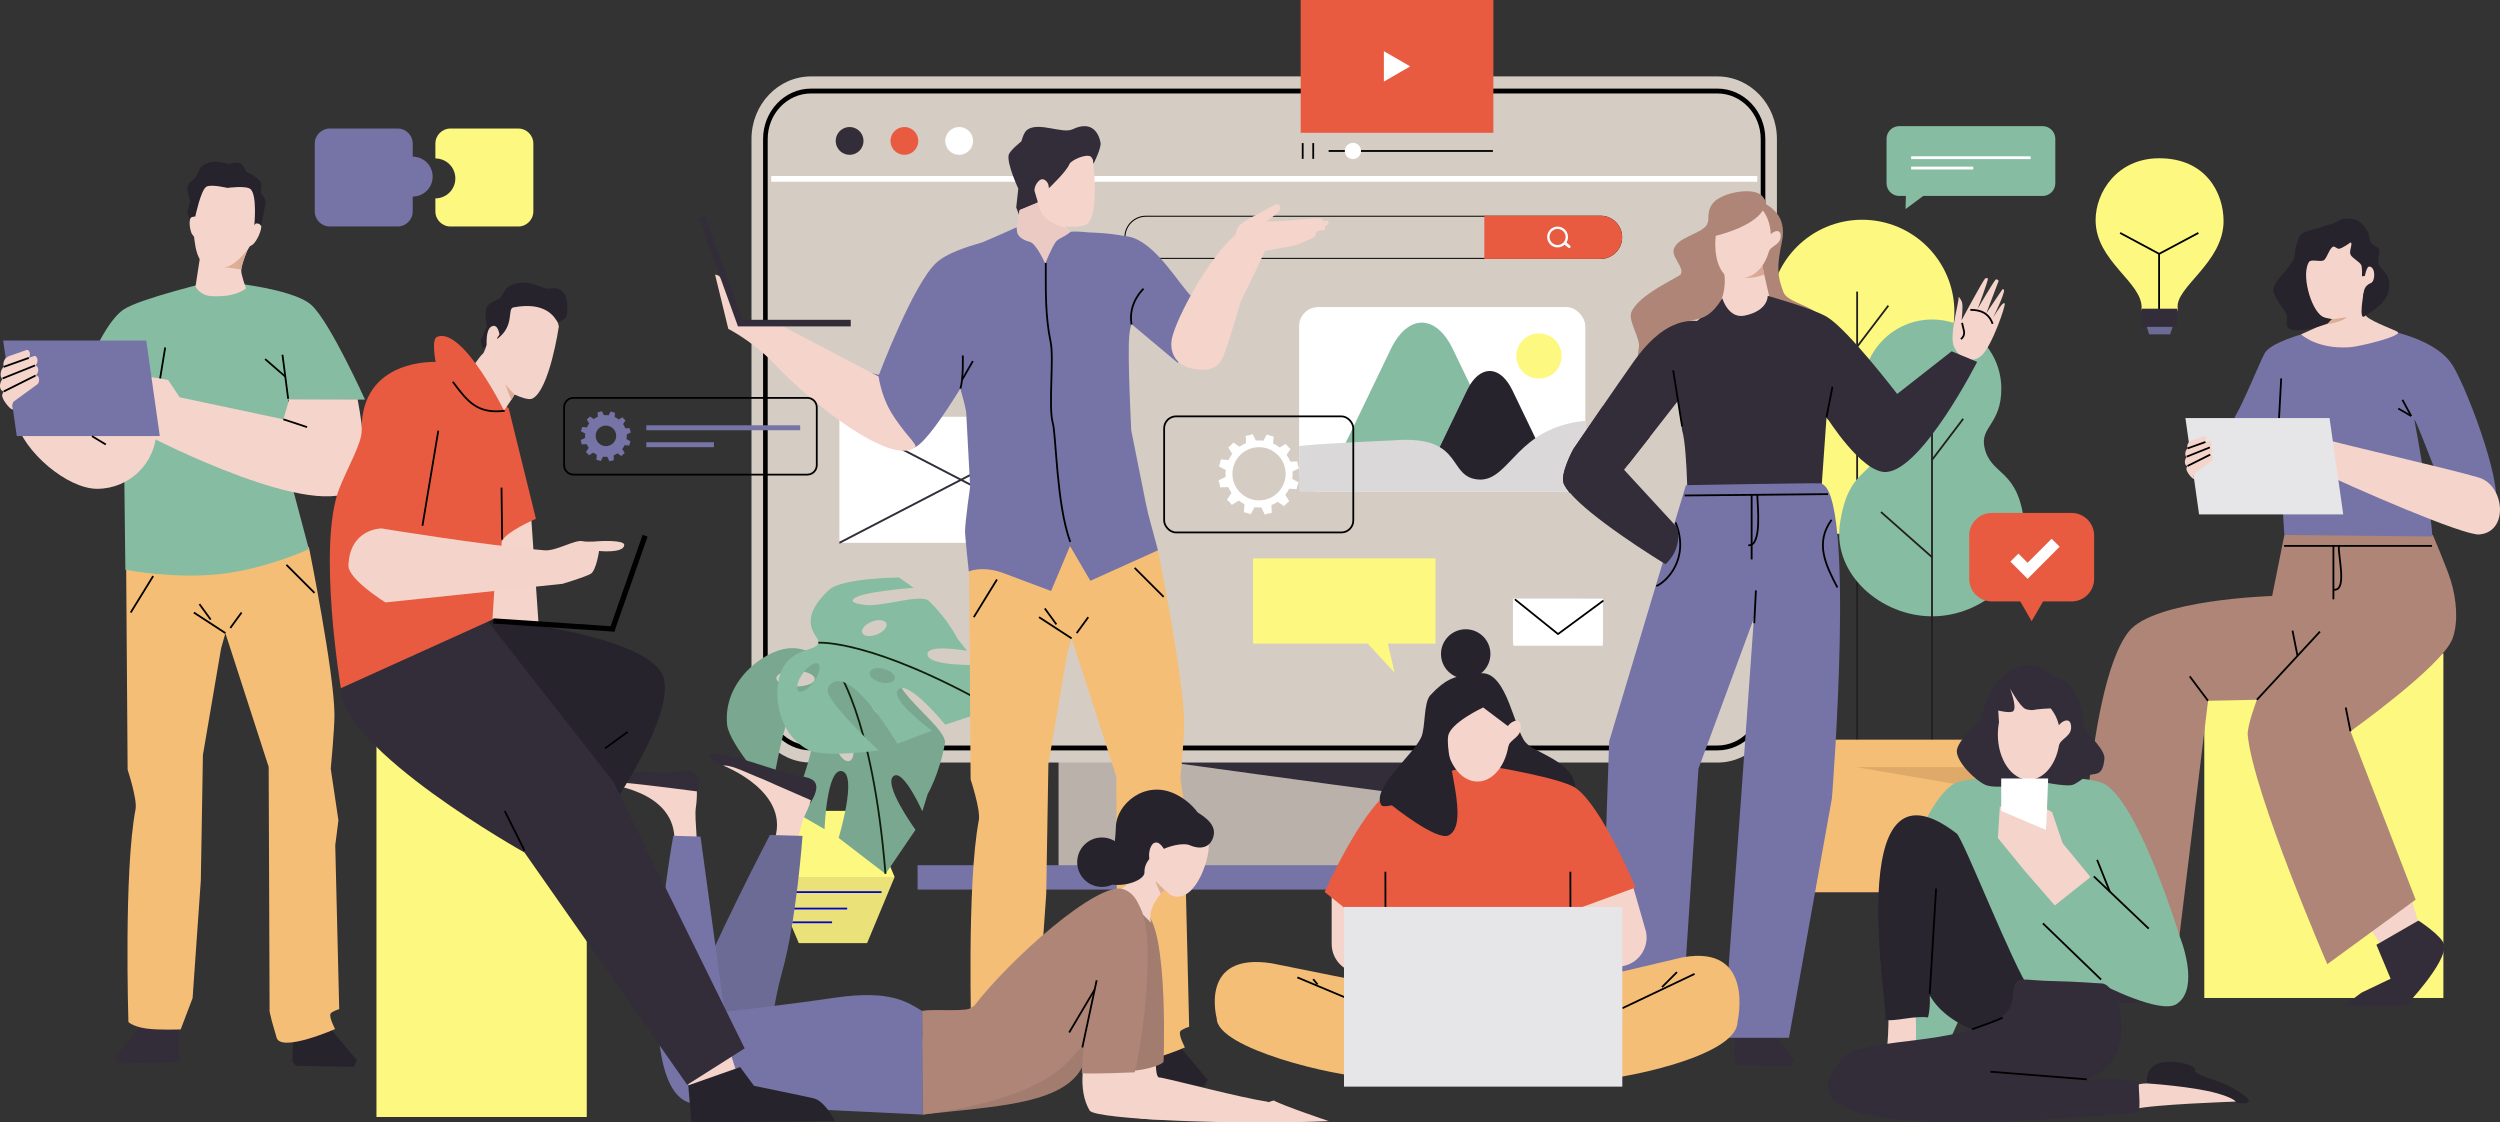 <?xml version="1.0" encoding="UTF-8"?>
<svg id="_レイヤー_2" data-name="レイヤー 2" xmlns="http://www.w3.org/2000/svg" xmlns:xlink="http://www.w3.org/1999/xlink" viewBox="0 0 1551.38 696.55">
  <rect x="0" y="0" width="1551.38" height="696.55" fill="#333333" stroke="none"/>
  <defs>
    <style>
      .cls-1, .cls-2, .cls-3, .cls-4, .cls-5, .cls-6, .cls-7 {
        fill: none;
      }

      .cls-8 {
        fill: #d75543;
      }

      .cls-9 {
        fill: #b9b1aa;
      }

      .cls-2 {
        stroke: #0104ca;
      }

      .cls-2, .cls-3, .cls-4, .cls-6, .cls-7 {
        stroke-width: 1.12px;
      }

      .cls-2, .cls-3, .cls-5, .cls-6, .cls-7 {
        stroke-miterlimit: 10;
      }

      .cls-3 {
        stroke: #0e1e09;
      }

      .cls-10 {
        fill: #dfa96a;
      }

      .cls-11 {
        fill: url(#linear-gradient-5);
      }

      .cls-12 {
        fill: url(#linear-gradient-4);
      }

      .cls-13 {
        fill: url(#linear-gradient-3);
      }

      .cls-14 {
        fill: url(#linear-gradient-2);
      }

      .cls-15 {
        fill: #e6e5e7;
      }

      .cls-16, .cls-17 {
        fill: #27232c;
      }

      .cls-18 {
        fill: #79a790;
      }

      .cls-19 {
        fill: #a27c6f;
      }

      .cls-20 {
        fill: url(#linear-gradient);
      }

      .cls-21, .cls-22 {
        fill: #332d3a;
      }

      .cls-21, .cls-17 {
        fill-rule: evenodd;
      }

      .cls-23 {
        fill: #f5d4cb;
      }

      .cls-24 {
        fill: #d5cdc3;
      }

      .cls-25 {
        fill: #fff;
      }

      .cls-26 {
        fill: #e85b41;
      }

      .cls-27 {
        fill: #6c6b96;
      }

      .cls-28 {
        fill: #ae8576;
      }

      .cls-4 {
        stroke-linecap: round;
        stroke-linejoin: round;
      }

      .cls-4, .cls-5, .cls-6 {
        stroke: #000;
      }

      .cls-5 {
        stroke-width: .56px;
      }

      .cls-29 {
        fill: #f4be77;
      }

      .cls-30 {
        fill: #29252f;
      }

      .cls-31 {
        fill: #f4d4ca;
      }

      .cls-7 {
        stroke: #221f20;
      }

      .cls-32 {
        fill: #eae279;
      }

      .cls-33 {
        fill: #dad8d8;
      }

      .cls-34 {
        fill: #fdf880;
      }

      .cls-35 {
        fill: #7673a6;
      }

      .cls-36 {
        fill: #eacac2;
      }

      .cls-37 {
        fill: #86bca2;
      }

      .cls-38 {
        fill: #ae8577;
      }
    </style>
    <linearGradient id="linear-gradient" x1="1442.08" y1="198.93" x2="1456.61" y2="198.93" gradientUnits="userSpaceOnUse">
      <stop offset=".42" stop-color="#ddb095"/>
      <stop offset="1" stop-color="#dba594"/>
    </linearGradient>
    <linearGradient id="linear-gradient-2" x1="135.19" y1="158.4" x2="155.98" y2="158.4" xlink:href="#linear-gradient"/>
    <linearGradient id="linear-gradient-3" x1="1065.96" y1="165.76" x2="1094.82" y2="165.76" xlink:href="#linear-gradient"/>
    <linearGradient id="linear-gradient-4" x1="717.03" y1="550.65" x2="722.72" y2="550.65" xlink:href="#linear-gradient"/>
    <linearGradient id="linear-gradient-5" x1="313.73" y1="243.31" x2="319.26" y2="243.31" xlink:href="#linear-gradient"/>
  </defs>
  <g id="_レイヤー_1-2" data-name="レイヤー 1">
    <g>
      <g>
        <g>
          <g>
            <path class="cls-34" d="M1212.8,193.61c0-31.61-25.63-57.24-57.24-57.24s-57.24,25.63-57.24,57.24c0,3.41.31,6.74.88,9.98-.3,0-.59-.02-.88-.02-31.61,0-57.24,25.63-57.24,57.24s25.63,57.24,57.24,57.24c3.89,0,7.68-.39,11.35-1.13,10.16,9.21,23.64,14.82,38.43,14.82,31.61,0,57.24-25.63,57.24-57.24,0-13.98-5.02-26.79-13.35-36.73,12.71-10.5,20.81-26.38,20.81-44.16Z"/>
            <g>
              <line class="cls-7" x1="1152.45" y1="180.93" x2="1152.45" y2="460.09"/>
              <line class="cls-7" x1="1120.8" y1="247.5" x2="1152.45" y2="275.5"/>
              <line class="cls-7" x1="1152.45" y1="215.15" x2="1171.82" y2="189.64"/>
            </g>
          </g>
          <g>
            <path class="cls-37" d="M1231.58,278.16c-3.28-13.43,10.34-14.55,10.34-36.95,0-23.71-19.22-42.93-42.93-42.93s-42.93,19.22-42.93,42.93,13.62,23.52,10.34,36.95c-4.3,17.61-19.68,12.21-24.65,47.05-4.47,31.3,25.63,57.24,57.24,57.24s60.61-25.81,57.24-57.24c-3.73-34.84-20.35-29.44-24.65-47.05Z"/>
            <line class="cls-7" x1="1198.91" y1="251.17" x2="1198.91" y2="460.09"/>
            <line class="cls-7" x1="1167.26" y1="317.74" x2="1198.91" y2="345.74"/>
            <line class="cls-7" x1="1198.91" y1="285.39" x2="1218.28" y2="259.88"/>
          </g>
        </g>
        <g>
          <rect class="cls-29" x="1099.5" y="459" width="145.8" height="17.43"/>
          <g>
            <polygon class="cls-29" points="1115.35 466.54 1229.45 466.54 1221.53 553.7 1120.1 553.7 1115.35 466.54"/>
            <polygon class="cls-10" points="1151.86 476.05 1151.8 476.05 1177.62 480.45 1227.42 488.93 1228.6 475.98 1151.86 476.05"/>
          </g>
        </g>
      </g>
      <g>
        <g>
          <g>
            <rect class="cls-9" x="656.88" y="444.92" width="255.25" height="93.25"/>
            <path class="cls-22" d="M910.94,497.59c.4,0,.8.02,1.2.05v-52.72l-252.86,18.9s242.93,33.77,251.66,33.77Z"/>
          </g>
          <path class="cls-24" d="M1102.68,434.37c0,21.45-16.54,38.84-36.94,38.84H503.28c-20.4,0-36.94-17.39-36.94-38.84V86.26c0-21.45,16.54-38.84,36.94-38.84h562.45c20.4,0,36.94,17.39,36.94,38.84v348.11Z"/>
          <path d="M1065.73,58c14.82,0,26.88,12.68,26.88,28.26v348.11c0,15.58-12.06,28.26-26.88,28.26H503.28c-14.82,0-26.88-12.68-26.88-28.26V86.26c0-15.58,12.06-28.26,26.88-28.26h562.45M1065.73,54.98H503.28c-16.41,0-29.75,14.03-29.75,31.28v348.11c0,17.25,13.35,31.28,29.75,31.28h562.45c16.41,0,29.75-14.03,29.75-31.28V86.26c0-17.25-13.35-31.28-29.75-31.28h0Z"/>
          <rect class="cls-35" x="569.4" y="536.91" width="430.22" height="15.12"/>
          <rect class="cls-25" x="478.57" y="109.23" width="611.89" height="3.53"/>
        </g>
        <g>
          <path class="cls-22" d="M519.42,91.13c2.03,4.31,7.18,6.16,11.49,4.13,4.31-2.03,6.16-7.18,4.13-11.49-2.03-4.31-7.18-6.16-11.49-4.13-4.31,2.03-6.16,7.18-4.13,11.49Z"/>
          <path class="cls-26" d="M553.41,91.13c2.03,4.31,7.18,6.16,11.49,4.13,4.31-2.03,6.16-7.18,4.13-11.49-2.03-4.31-7.18-6.16-11.49-4.13-4.31,2.03-6.16,7.18-4.13,11.49Z"/>
          <path class="cls-25" d="M587.4,91.13c2.03,4.31,7.18,6.16,11.49,4.13,4.31-2.03,6.16-7.18,4.13-11.49-2.03-4.31-7.18-6.16-11.49-4.13-4.31,2.03-6.16,7.18-4.13,11.49Z"/>
        </g>
      </g>
      <g>
        <rect class="cls-25" x="806.18" y="190.56" width="177.59" height="114.64" rx="11.85" ry="11.85"/>
        <g>
          <g>
            <g>
              <path class="cls-37" d="M883.18,298.58c7.84-16.28,19.7-40.91,27.09-56.28.62-1.29,1.29-2.44,1.96-3.52-3.88-8.06-7.54-15.66-10.61-22.05-10.61-22.04-27.98-22.04-38.6,0-10.61,22.05-27.98,58.12-38.59,80.17-.27.56-.52,1.12-.77,1.67h59.52Z"/>
              <path class="cls-16" d="M965.66,298.58c-7.84-16.28-19.7-40.91-27.09-56.28-7.16-14.86-18.5-16.01-26.33-3.52-.67,1.08-1.34,2.23-1.96,3.52-7.39,15.36-19.25,39.99-27.09,56.28h82.48Z"/>
            </g>
            <path class="cls-34" d="M969.07,220.92c0,7.76-6.29,14.04-14.04,14.04s-14.05-6.28-14.05-14.04,6.29-14.05,14.05-14.05,14.04,6.29,14.04,14.05Z"/>
          </g>
          <path class="cls-33" d="M918.75,297.62c-21.67-.4-8.6-27.85-53.69-24.39-5.54.37-42.33,1.66-58.89,3.58v28.38h177.59v-44.03c-42.28,3.97-46.43,36.17-65.01,36.46Z"/>
        </g>
      </g>
      <g>
        <rect class="cls-25" x="520.88" y="258.62" width="150.94" height="78.22"/>
        <g>
          <polygon class="cls-22" points="671.67 337.45 520.73 259.23 521.03 258.02 671.97 336.24 671.67 337.45"/>
          <polygon class="cls-22" points="521.03 337.45 520.73 336.24 671.67 258.02 671.97 259.23 521.03 337.45"/>
        </g>
      </g>
      <g>
        <rect class="cls-34" x="1367.88" y="405.51" width="148.37" height="213.79"/>
        <path class="cls-23" d="M1312.78,599.92l31.67,4.41c-.76-10.19,6.49-48.52,1.84-38.25l-29.25,1c.77,11.31.76,26.05-4.27,32.83Z"/>
        <polygon class="cls-23" points="1470.83 576.53 1496.96 559.71 1501.38 574.55 1478.91 588.18 1470.83 576.53"/>
        <path class="cls-22" d="M1474.68,586.29l26.07-15.03s15.38,9.88,16.04,15.41c1.32,11.05-23.94,37.52-23.94,37.52h-38.5l11.11-8.21,18.05-8.64-8.82-21.04Z"/>
        <g>
          <path class="cls-38" d="M1520.86,360.36c3.57,11.49,4.8,25.95,1.02,36.03-6.31,16.82-63.28,57.43-63.28,57.43l40.42,104.46-54.82,40.04s-45.73-105.52-49.36-141.98c-.57-5.68,5.68-22.1,5.68-22.1l-30.3.63-18.31,150.25-61.7-3.44s2.24-153.49,30.77-189.74c15.68-19.92,89.01-22.1,89.01-22.1l7.58-37.88h92.12s8.64,20.22,11.17,28.38Z"/>
          <line class="cls-6" x1="1358.85" y1="419.73" x2="1370.17" y2="434.84"/>
          <line class="cls-6" x1="1400.51" y1="434.25" x2="1439.65" y2="391.95"/>
          <line class="cls-6" x1="1422.61" y1="391.32" x2="1425.71" y2="406.94"/>
        </g>
        <path class="cls-22" d="M1315.6,591.55c-.1.02-17.81,18.41-17.81,18.41,0,0-8.18-.69-10.66,0-6.1,1.69-19.18,12.62-19.18,12.62l76.3-.3,1.71-20.13-30.36-10.6Z"/>
        <line class="cls-6" x1="1448.01" y1="338.76" x2="1448.01" y2="371.91"/>
        <path class="cls-6" d="M1451.41,338.75c-.74,5.6,5.55,28.64-3.44,27.14"/>
        <line class="cls-6" x1="1417.4" y1="338.75" x2="1509.21" y2="338.75"/>
        <line class="cls-6" x1="1455.66" y1="439.06" x2="1458.59" y2="453.82"/>
        <path class="cls-35" d="M1414.9,289.95l2.66,42.03,91.84.93c-.55-14.66-9.6-63.99-11.06-71.83-1.46-7.84,24.61,62.08,24.61,62.08,0,0,18.04-3.76,23.79-7.53,9.78-6.42-14.96-73-24.68-88.79-14.18-23.04-66.67-26.01-66.67-26.01,0,0-44.28,8.11-50,18.33-2.94,5.25-13.89,32.3-18.65,39.7,2.97,20.53,4.3,28.75,5.5,49.47l22.67-18.38Z"/>
        <path class="cls-23" d="M1538.33,296.39c-17.32-5.23-80.23-19.46-100.16-24.97,2.31,7.97-9.3,9.53-6.71,17.42,30.43,14.71,97.53,43.66,107.1,42.82,18.51-1.63,15.69-30.46-.23-35.27Z"/>
        <line class="cls-6" x1="1496.25" y1="258.15" x2="1488.26" y2="253.51"/>
        <line class="cls-6" x1="1414.22" y1="260.23" x2="1415.6" y2="234.81"/>
        <g>
          <polygon class="cls-15" points="1454.1 319.21 1364.65 319.21 1356.16 259.45 1445.61 259.45 1454.1 319.21"/>
          <path class="cls-23" d="M1361.09,297.09c-1.15-.37-4.83-4.85-4.27-6.6.16-.51.4-.96.68-1.34-.13,0-.26-.02-.39-.06-1.15-.37-1.63-2.08-1.07-3.83.19-.61.49-1.13.84-1.55-.78-.64-1.06-2.08-.59-3.56.25-.79.68-1.44,1.17-1.89-.21-.7-.21-1.59.08-2.5.55-1.71,2.13-2.24,3.02-2.52l6.96-2.44c.74-.26,1.44.43,1.56,1.53.08.74-.13,1.45-.49,1.94l2.29-.8c.74-.26,1.44.46,1.57,1.61.12,1.15-.38,2.29-1.12,2.55l-.17.11h.04c.74-.27,1.44.45,1.57,1.59.12,1.15-.38,2.29-1.12,2.55l-.79.48.73-.25c.74-.26,1.44.46,1.57,1.61.12,1.15-.38,2.29-1.12,2.55l-9.9,7.23c-.7.39-.47.72-.82,1.56-.08,1.07.65,2.53-.22,2.05Z"/>
          <line class="cls-6" x1="1368.59" y1="274.28" x2="1357.46" y2="278.25"/>
          <line class="cls-6" x1="1371.33" y1="277.63" x2="1356.96" y2="283.38"/>
          <line class="cls-6" x1="1371.58" y1="282.1" x2="1357.49" y2="289.15"/>
        </g>
        <line class="cls-6" x1="1490.83" y1="248.1" x2="1496.25" y2="258.15"/>
        <g>
          <path class="cls-23" d="M1488.02,206.1c-.61-.9-15.82-6.22-19.38-9.67-1.86-1.8-2.25-7.88-2.18-14.14,2.27-.95,6.47-.85,8.13-4.48,6.16-13.46-14.29-29.92-15.21-29.68-3.14.82-6.23,1.78-9.31,2.79-5.74,1.88-11.46,3.88-17.37,5.18-.86,4.03-1.68,9.71-1.88,14.39-.75,8.39,2.8,27.71,15.89,27.43,3.21-.07-18.78,9.56-18.78,9.56,0,0,9.77,9.37,30.24,8,5.72-.38,31.76-6.61,29.86-9.4Z"/>
          <path class="cls-20" d="M1442.08,201.05c1.34.36,9.53-.47,14.53-4.32-5.72,1.02-6.71,1.14-9.62,1.3.25.33-1.94,1.56-4.91,3.03Z"/>
          <path class="cls-16" d="M1458.74,150.36s-5.3,3.91-7.4,4.04c-.9.05-2.5-1.6-3.37-1.35-2.51.74-3.8,7.21-6.06,8.53-1.95,1.13-7.67-.94-8.97.9-5.05,7.09.76,29.17,8.08,33.88,1.65,1.06,5.98,1.67,5.98,1.67l-2.56,2.75s-18.59,7.31-24.51,2.76c-1.7-1.31-.3-6.54-1.12-8.53-1.63-3.94-8.25-10.77-8.08-15.03.24-5.88,10.94-14.16,12.79-19.74,1.03-3.13.34-5.69,1.73-8.68,1.15-2.49.65-6.98,7.18-8.3,3.52-.71,11.14-3.6,14.65-4.33,1.92-.4,5.23-2.92,7.18-3.14,10.59-1.2,12.78,4.74,15.26,8.3.92,1.33.71,4.91,1.57,6.28.89,1.42,4.49,2.73,5.16,4.26.81,1.85-.77,6.08-.45,8.08.63,3.93,5.63,6.65,6.49,10.53,2.86,12.88-9.18,19.06-15.08,23.1-3.72,2.54-.35-15.13-.35-15.13,0,0,.15-3.91,4.36-5.56,2.88-1.13,3.08-10.14-1.02-10.24-1.61-.04-2.69,5.83-2.69,5.83l-1.79.22s.27-5.37-.45-6.95c-.98-2.17-5.98-4.47-6.73-6.73-.66-1.98.65-4.5.65-6.59"/>
        </g>
      </g>
      <g>
        <path class="cls-34" d="M1379.83,137.06c0-17.21-10.89-38.85-39.92-38.85-26.13,0-39.48,21.13-39.48,38.34,0,25.81,29.29,38.51,28.55,54.86-.31,6.72,23.46,6.64,22.43,0-2.05-13.13,28.44-28.12,28.44-54.35Z"/>
        <line class="cls-6" x1="1339.88" y1="157.54" x2="1315.63" y2="144.54"/>
        <polyline class="cls-6" points="1364.21 144.54 1339.83 157.54 1339.83 192.88"/>
        <polygon class="cls-27" points="1332.09 202.57 1333.68 207.49 1346.7 207.49 1348.3 202.57 1332.09 202.57"/>
        <rect class="cls-22" x="1329.2" y="191.56" width="21.98" height="11.22"/>
      </g>
      <g>
        <polygon class="cls-16" points="181.92 640.92 181.47 659.07 183.71 661.39 219.56 662.02 221.57 658.01 204.77 637.96 181.92 640.92"/>
        <polygon class="cls-22" points="111.06 638.78 111.5 656.93 109.26 659.25 73.41 659.89 71.4 655.88 88.2 635.83 111.06 638.78"/>
        <path class="cls-29" d="M78.26,344.09l113.42-4.63s15.69,77.64,15.87,103.88c.06,8.93-2.3,33.72-2.3,33.72l4.76,32-1.97,15.43,2.46,101.72s-4.82,1.51-5.41,2.86c-1,2.28,2.84,9.52,2.84,9.52,0,0-33.48,14.7-36.29,5.34-5.3-17.71-4.35-17.41-4.35-17.41l-.56-150.6-26.86-83.04-2.64,9.32-11.31,66.29-1.3,77.93-5.1,72.94-7.38,19.43s-13.36.59-21.43-.55c-8.16-1.15-11.02-4.02-11.02-4.02,0,0-2.95-93.72,4.43-132.01,1.19-6.16-4.92-24.57-4.92-24.57l-.96-133.54Z"/>
        <path class="cls-37" d="M76.9,276.1l.9,77.47s30.24,5.86,59.06,2.63c28.12-3.15,54.82-15.39,54.82-15.39l-18.08-68.1-96.71,3.41Z"/>
        <path class="cls-16" d="M116.4,132.37c-.16-1.93,1.71-7.55,1.71-7.55,0,0-2.69-6.61-1.47-9.98.65-1.79,5.07-4.67,5.07-4.67,0,0,1.95-5.98,3.48-7.03,8.85-6.1,14.31-.23,18.69-1.77,9.05-3.17,9.7,9.22,9.8,11.89.08,2.17-3.71,4.56-3.71,4.56l-32.02,18.29s-1.46-2.73-1.54-3.74Z"/>
        <path class="cls-37" d="M132.7,174.3s-45.79,10.9-55.95,17.75c-14.72,9.92-28.16,50.54-28.16,50.54l31.27,4.31,7.91,51.76,103.15,2.88-12.11-53.4,47.69-.16s-21.51-47.73-33.09-58.55c-12.21-11.41-60.72-15.13-60.72-15.13Z"/>
        <path class="cls-23" d="M179.47,247.82h42.42s9.39,45.39-.77,54.8c-23.89,22.12-126.52-30.91-126.52-30.91l-30.19-26.6,15.46-21.21,13.66,16.89v-6.83l10.78,1.8,7.19,10.78,64.34,13.66,3.64-12.39Z"/>
        <path class="cls-23" d="M9.81,260.92c4.82,19.46,31.99,42.41,50.47,42.41,20.35,0,36.84-16.49,36.84-36.84v-5.57H9.81Z"/>
        <polygon class="cls-35" points="99.17 270.62 10.4 270.62 1.97 211.32 90.75 211.32 99.17 270.62"/>
        <line class="cls-6" x1="178.82" y1="247.49" x2="175.29" y2="220.13"/>
        <line class="cls-6" x1="164.51" y1="222.82" x2="177.11" y2="233.76"/>
        <line class="cls-6" x1="99.37" y1="234.79" x2="102.51" y2="215.63"/>
        <line class="cls-6" x1="175.83" y1="260.2" x2="190.57" y2="265.05"/>
        <line class="cls-6" x1="57.09" y1="270.67" x2="65.67" y2="275.84"/>
        <g>
          <path class="cls-23" d="M125.1,153.26l30.88-3.73s-6.12,13.31-6.3,18.1c-.11,2.91,2.99,11.26,2.99,11.26,0,0-5.91,5.83-21.65,4.87-7.11-.43-9.69-5.98-9.69-5.98l3.77-24.53Z"/>
          <path class="cls-14" d="M155.98,149.52l-19.71,2.38c1.66,4.37,1.29,9.38-1.08,13.46,4.79.57,9.69,1.07,14.51,1.91.43-5.04,6.27-17.76,6.27-17.76Z"/>
          <path class="cls-23" d="M162.03,139.95c-.43-1.74-2.8-1.36-2.8-1.36l-.3-.55,1.07-23.72-35.94-1.07-.84.9-1.96,20.17s-2.42.21-2.85.81c-1.44,2.04-.47,7.72.63,9.95.25.51,1.4,1.81,1.4,1.81,0,0,.95,11.55,4.06,14.44,2.86,2.66,11.4,5.33,15.22,4.52,7.99-1.69,15.38-13.05,15.38-13.05,0,0,1.15-.6,1.63-.94,2.33-1.64,6-9.15,5.31-11.91Z"/>
          <path class="cls-16" d="M157.77,140.17s.23-1.37,1.45-1.58c1.64-.29,2.79,1.55,2.79,1.55l2.78-13.43s.65-3.3-2.35-5.94c-1.4-1.23.35-5.79-.48-7.46-2.08-4.23-11.85-8.34-16.49-9.18-5.49-.99-19.12-.42-22.83,4.02-1.84,2.2-4.47,8.91-4.24,12.1.21,2.91,2.96,13.37,2.96,13.37,0,0,3.28-15.45,6.6-17.69,2.73-1.84,13.15.68,13.15.68,0,0,11.84-1.67,14.45.84,4.12,3.96,2.23,22.73,2.23,22.73Z"/>
        </g>
        <line class="cls-6" x1="177.75" y1="350.51" x2="195.16" y2="367.92"/>
        <line class="cls-6" x1="95.04" y1="357.48" x2="81.11" y2="380.11"/>
        <line class="cls-6" x1="139.89" y1="392.87" x2="120.29" y2="380.11"/>
        <line class="cls-6" x1="130.73" y1="384.47" x2="123.77" y2="374.89"/>
        <line class="cls-6" x1="142.92" y1="389.69" x2="149.89" y2="380.11"/>
        <path class="cls-23" d="M7.39,254.01c-1.61-.51-6.76-6.79-5.98-9.24.23-.71.56-1.34.95-1.88-.18,0-.36-.03-.54-.09-1.61-.51-2.28-2.92-1.5-5.36.27-.85.69-1.58,1.18-2.17-1.1-.9-1.48-2.91-.82-4.98.35-1.1.95-2.01,1.63-2.65-.3-.99-.29-2.23.12-3.49.76-2.39,2.98-3.13,4.22-3.52l9.74-3.41c1.04-.36,2.01.6,2.18,2.15.11,1.03-.19,2.03-.69,2.71l3.2-1.12c1.04-.36,2.02.64,2.19,2.25.17,1.6-.53,3.2-1.56,3.56l-.24.16.05-.02c1.04-.36,2.02.64,2.19,2.25.17,1.6-.53,3.2-1.56,3.56l-1.11.67,1.02-.36c1.04-.36,2.02.64,2.19,2.25.17,1.6-.53,3.2-1.56,3.56l-13.85,10.12c-.99.55-.66,1-1.15,2.18-.11,1.5.9,3.55-.31,2.87Z"/>
        <line class="cls-6" x1="17.89" y1="222.09" x2="2.32" y2="227.65"/>
        <line class="cls-6" x1="21.72" y1="226.78" x2="1.61" y2="234.82"/>
        <line class="cls-6" x1="22.07" y1="233.04" x2="2.36" y2="242.9"/>
      </g>
      <g>
        <polygon class="cls-34" points="495.71 503.19 538.07 503.19 555.15 544.23 478.31 544.23 495.71 503.19"/>
        <polygon class="cls-32" points="495.71 585.27 538.07 585.27 555.15 544.23 478.31 544.23 495.71 585.27"/>
        <g>
          <g>
            <g>
              <path class="cls-1" d="M493.78,416.2c-6.57-.15-11.94,1.91-12.01,4.61-.06,2.7,5.21,5,11.78,5.15,6.57.15,11.94-1.91,12.01-4.61.06-2.7-5.21-5-11.78-5.15Z"/>
              <path class="cls-1" d="M521.04,454.97c-2.54.91-3.21,5.51-1.5,10.26,1.71,4.76,5.15,7.87,7.69,6.96,2.54-.91,3.21-5.51,1.5-10.26s-5.15-7.87-7.69-6.96Z"/>
              <path class="cls-1" d="M551.54,436.02c-4.16-2.87-8.78-3.39-10.31-1.17s.61,6.34,4.77,9.21c4.16,2.87,8.78,3.39,10.31,1.17,1.53-2.22-.61-6.34-4.77-9.21Z"/>
              <path class="cls-18" d="M556.33,416.41c5.25-2.93,31.65,30.63,31.65,30.63l.29-12.5s-22.87-33.42-35.18-36.2c-31.57-7.13-31.09,11.8-34.2,14.17-6.29,4.8-11.77-12-29.98-10.15-15.05,1.53-40.44,20.44-37.7,47.35,1.26,12.42,27.73,41.52,27.73,41.52,0,0,6.61-42.54,13.09-51.88,2.33-3.36,6.1-3.59,9.49-1.31,13.55,9.12-10.63,64.45-10.63,64.45l20.78,12.07s1.32-37.62,10.59-36.07c10.23,1.71-1.86,41.46-1.86,41.46l29.09,22.33,18.63-27.34s-21.08-29.05-13.27-33.57c6.1-3.52,17.5,22.07,17.5,22.07l3.29-10.61s7.39-12.64,10.73-31.54c1.43-8.09-23.6-25.71-28.38-37.21-.75-1.81-3.37-6.71-1.66-7.67ZM493.56,425.96c-6.57-.15-11.84-2.46-11.78-5.15.06-2.7,5.44-4.76,12.01-4.61,6.57.15,11.84,2.46,11.78,5.15-.06,2.7-5.44,4.76-12.01,4.61ZM527.22,472.2c-2.54.91-5.98-2.21-7.69-6.96-1.71-4.76-1.04-9.35,1.5-10.26,2.54-.91,5.98,2.21,7.69,6.96s1.04,9.35-1.5,10.26ZM556.31,445.23c-1.53,2.22-6.14,1.7-10.31-1.17-4.16-2.87-6.3-6.99-4.77-9.21.38-.56.96-.94,1.67-1.16,1.25-.38,2.92-.26,4.71.34,1.02.34,2.09.84,3.14,1.48.26.16.52.33.79.51,1.56,1.07,2.84,2.33,3.74,3.59,1.51,2.1,1.98,4.23,1.03,5.62Z"/>
            </g>
            <path class="cls-3" d="M517.96,413.09s23.44,29.22,31.53,129.19"/>
          </g>
          <g>
            <path class="cls-37" d="M586.56,449.71l30.53-10.11-10.67-26.99s-31.47.99-30.89-6.9c.45-6.16,24.63-1.83,24.63-1.83l-6.07-7.61s-5.54-11.59-17.61-23.32c-5.17-5.02-30.28,4.46-40.98,2.27-1.68-.35-6.53-.86-6.38-2.57.46-5.26,37.81-7.88,37.81-7.88l-8.93-6.37s-35.52.13-43.6,7.7c-20.73,19.4-6.75,28.37-6.56,31.79.39,6.93-14.51,2.63-22.13,16.76-6.3,11.68-5.09,39.41,15.79,50.68,9.64,5.2,43.79.33,43.79.33,0,0-27.61-25.75-31.2-35.05-1.29-3.34.4-6.2,3.72-7.53,13.29-5.34,39.08,38.47,39.08,38.47l21.45-8.14s-26.65-19.49-20.96-25.45c6.28-6.59,29.17,21.77,29.17,21.77ZM505.13,422.89c-3.34,4.69-7.62,7.39-9.54,6.01-1.93-1.37-.77-6.29,2.57-10.98s7.62-7.39,9.54-6.01c1.93,1.37.77,6.29-2.57,10.98ZM535.07,392.68c-.86-2.2,1.79-5.29,5.92-6.9,4.13-1.61,8.17-1.13,9.03,1.07.86,2.2-1.79,5.29-5.92,6.9-4.13,1.61-8.17,1.13-9.03-1.07ZM555.26,421.24c-.59,2.29-4.55,3.25-8.84,2.15-4.29-1.1-7.3-3.85-6.71-6.14.59-2.29,4.55-3.25,8.84-2.15s7.3,3.85,6.71,6.14Z"/>
            <path class="cls-3" d="M507.81,398.85s32.75-2.62,109.28,40.76"/>
          </g>
        </g>
        <line class="cls-2" x1="483.95" y1="553.59" x2="547.03" y2="553.59"/>
        <line class="cls-2" x1="487.36" y1="563.81" x2="525.72" y2="563.81"/>
        <line class="cls-2" x1="491.63" y1="572.34" x2="516.34" y2="572.34"/>
      </g>
      <g>
        <path class="cls-37" d="M1259.5,483.09s-39.23-3.09-48.85,4.52c-25.23,19.95-44.05,102.88-39,134.65,2.6,16.36,27.91,46.39,27.91,46.39l19.7-43.92-12.32-18.47,6.57-17.65,20.78,36.89,69.94-14.72s36.32,18.84,46.39,12.32c15.19-9.85,2.05-41.87,2.05-41.87,0,0-24.05-79.2-45.57-94.01-9.84-6.77-47.62-4.11-47.62-4.11Z"/>
        <g>
          <path class="cls-23" d="M1171.68,630.09l4.36-4.05c11.59-6.17,12.51.84,12.51.84,0,0,2.78,33.87-4.91,46.62-5.03,8.29-15.85,9.39-15.85,9.39,0,0,5.17-43,3.9-52.81Z"/>
          <path class="cls-30" d="M1214.27,517.31c4.37,3.86,35.89,84.62,45.3,96.37,14.21,17.74-5.57,14.49-4.17,19.23,6.3,18.52-39.31,10.94-55.57-11.64-13.93-18.84-15.34-62.04-14.98-64.64,1.8-13.29,17.12,55.49,11.56,74.73-8.42-1.2-20.1,2.6-26.5,1.58,2.85-.38-28.63-171.98,44.37-115.64Z"/>
          <g>
            <path class="cls-17" d="M1361.76,664.7c4.72,3.91,13.27,5.13,20.96,9.01,23.16,12.07,10.36,12.8-1.17,8.75-15.28-9.17-32.45-6.99-49.15-10.15-2.67-21.89,35.3-11.4,29.37-7.62Z"/>
            <path class="cls-23" d="M1324.54,688.3l2.47-7.44c-8.98-8.99,5.39-8.54,5.39-8.54,0,0,27.84,1.77,43.38,6.12,10.1,2.86,11.68,5.15,11.68,5.15,0,0-52.33,1.75-62.92,4.7Z"/>
          </g>
          <path class="cls-22" d="M1144.76,655.43c4.35-3.89,11.28-6.16,44.08-9.97,81.02-10.1,52.39-29.33,63.9-36.96.66-1.43,10.92,0,16.09.13,25.55.66,29.72,1.47,35.26,1.62,11.18.29,22.63,42.24-2.8,56.69-21.18,12.36-109.35,14.98-112.27,14.64-14.95-1.6,119.24-17.06,138.12-10.16.14,7.97,1.13,13.8-.03,19.47-.43-2.53-245.75,29.41-182.35-35.45Z"/>
        </g>
        <path class="cls-22" d="M1265.97,484.93s14.98,3.29,19.85,2.21c2.52-.56,6.61-4.03,8.82-5.36,4.87-2.93,10,1.51,11.26-10.78.69-6.76-12.86-16.27-13.3-23.05-1.77-27.48-18.71-27.99-18.71-27.99,0,0-5.35-6.97-12.96-7.18-24.94-.69-31.83,33.4-31.83,33.4,0,0-15.06,13.92-14.81,20.17.27,6.86,11.62,18.14,17.96,20.8,7.79,3.26,33.72-2.21,33.72-2.21Z"/>
        <g>
          <path class="cls-23" d="M1267.81,439.85c-1.22.1-2.43.21-3.65.35-.25.04-1.54.23-1.88.29-.65.11-1.3.23-1.95.36-2.95.6-5.87,1.37-8.72,2.32-1.53.51-3.04,1.05-4.54,1.64-.7.27-1.4.55-2.1.84-.02,0-.04.02-.06.03-.27.11-.53.23-.8.35-1.08.47-2.2.77-3.31.87-.66,2.73-1.03,5.73-1.03,8.93,0,15.5,8.62,28.06,19.25,28.06s19.25-12.56,19.25-28.06c0-6.75-2.43-12.18-5.73-16.24-1.58.05-3.16.13-4.74.26Z"/>
          <path class="cls-23" d="M1276.14,452.8c.59-3.61,8.02-9.18,9-2.87,1.12,7.26-6.58,7.96-7.67,13.22"/>
        </g>
        <line class="cls-6" x1="1299.32" y1="543.84" x2="1333.39" y2="576.27"/>
        <line class="cls-6" x1="1301.37" y1="533.58" x2="1309.28" y2="553.36"/>
        <line class="cls-6" x1="1267.71" y1="572.99" x2="1303.83" y2="607.88"/>
        <polygon class="cls-23" points="1275.1 561.91 1297.26 544.26 1280.02 523.32 1273.45 504.03 1269.76 501.97 1269.76 515.11 1241.02 500.33 1239.79 520.04 1256.21 540.15 1275.1 561.91"/>
        <polygon class="cls-25" points="1269.76 515.11 1241.85 503.2 1241.85 483.09 1270.99 483.09 1269.76 515.11"/>
        <path class="cls-23" d="M1272.81,440.37s-12.55,1.33-16.13-.54c-3.49-1.83-9.41-12.63-9.41-12.63,0,0,4.49,11.33,2.15,13.98-1.56,1.76-9.41-.27-9.41-.27l.81,12.63s4.3,23.92,18.28,20.97c11.05-2.34,14.37-13.71,14.78-19.89.24-3.56-1.08-14.25-1.08-14.25Z"/>
        <line class="cls-6" x1="1197.49" y1="616.84" x2="1201.46" y2="551.36"/>
        <line class="cls-6" x1="1295" y1="669.8" x2="1235.15" y2="665.06"/>
        <path class="cls-6" d="M1223.76,638.72c19.37-6.74,18.97-7.35,18.97-7.35"/>
      </g>
      <g>
        <path class="cls-37" d="M1178.55,78.27h89.02c4.32,0,7.86,3.54,7.86,7.86v27.61c0,4.32-3.54,7.86-7.86,7.86h-74.13l-10.96,8.15.23-8.15h-4.15c-4.32,0-7.86-3.54-7.86-7.86v-27.61c0-4.32,3.54-7.86,7.86-7.86Z"/>
        <g>
          <rect class="cls-25" x="1185.97" y="96.99" width="74.13" height="1.75"/>
          <rect class="cls-25" x="1185.97" y="103.42" width="38.52" height="1.75"/>
        </g>
      </g>
      <g>
        <polygon class="cls-25" points="938.87 371.46 938.87 398.4 939.17 400.71 994.52 400.71 994.75 398.4 994.75 371.49 938.87 371.46"/>
        <polyline class="cls-4" points="940.42 372.19 940.42 372.2 966.84 393.46 994.62 372.96"/>
      </g>
      <g>
        <g>
          <rect class="cls-26" x="807.13" width="119.59" height="82.4"/>
          <polygon class="cls-25" points="875.1 41.2 858.77 31.77 858.77 50.63 875.1 41.2 858.77 31.77 858.77 50.63 875.1 41.2"/>
        </g>
        <g>
          <line class="cls-6" x1="824.48" y1="93.69" x2="926.42" y2="93.69"/>
          <g>
            <line class="cls-6" x1="808.39" y1="88.79" x2="808.39" y2="98.59"/>
            <line class="cls-6" x1="814.93" y1="88.79" x2="814.92" y2="98.59"/>
          </g>
          <path class="cls-25" d="M844.57,93.69c0,2.77-2.25,5.03-5.02,5.03s-5.03-2.25-5.03-5.03,2.25-5.03,5.03-5.03,5.02,2.25,5.02,5.03Z"/>
        </g>
      </g>
      <polygon class="cls-34" points="890.81 346.46 777.59 346.46 777.59 399.39 848.76 399.39 865.38 417.41 861.23 399.39 890.81 399.39 890.81 346.46"/>
      <g>
        <g>
          <path d="M993.23,134.49c7.04,0,12.77,5.73,12.77,12.77s-5.73,12.77-12.77,12.77h-282.09c-7.04,0-12.77-5.73-12.77-12.77s5.73-12.77,12.77-12.77h282.09M993.23,133.86h-282.09c-7.4,0-13.4,6-13.4,13.4s6,13.4,13.4,13.4h282.09c7.4,0,13.4-6,13.4-13.4s-6-13.4-13.4-13.4h0Z"/>
          <path class="cls-26" d="M993.23,133.86h-72.14v26.81h72.14c7.4,0,13.4-6,13.4-13.4s-6-13.4-13.4-13.4Z"/>
        </g>
        <g>
          <path class="cls-25" d="M966.56,153.54c-3.57,0-6.47-2.9-6.47-6.47s2.9-6.47,6.47-6.47,6.47,2.9,6.47,6.47-2.9,6.47-6.47,6.47ZM966.56,142.06c-2.76,0-5,2.25-5,5s2.25,5,5,5,5-2.25,5-5-2.25-5-5-5Z"/>
          <path class="cls-25" d="M974.33,152.47l-2.88-2.58c-.11.09-.22.18-.33.26-.29.36-.63.68-1,.95.06.12.12.23.14.24l2.97,2.37c.34.31.87.28,1.18-.06.31-.34.28-.87-.06-1.18Z"/>
        </g>
      </g>
      <g>
        <rect class="cls-6" x="722.41" y="258.36" width="117.38" height="72.06" rx="7.43" ry="7.43"/>
        <path class="cls-25" d="M802.06,292.58c1.34-.66,2.68-1.31,4.02-1.97-.55-1.37-.91-2.81-1.06-4.28-1.45.04-2.91.08-4.36.13-.59-1.48-1.34-2.9-2.25-4.21.81-1.21,1.63-2.42,2.44-3.63-1.16-.91-2.19-1.98-3.05-3.17-1.22.75-2.45,1.51-3.67,2.26-1.25-.97-2.62-1.82-4.1-2.5.1-1.45.2-2.9.3-4.35-1.46-.21-2.89-.62-4.23-1.22-.69,1.28-1.38,2.56-2.07,3.84-1.59-.21-3.18-.23-4.73-.08-.65-1.33-1.31-2.67-1.96-4-1.37.55-2.81.91-4.28,1.06.04,1.5.09,3,.13,4.5-1.41.6-2.76,1.36-4,2.25-1.28-.86-2.56-1.72-3.84-2.58-.91,1.16-1.98,2.19-3.17,3.05.82,1.33,1.64,2.66,2.46,3.99-.87,1.17-1.63,2.44-2.25,3.81-1.6-.11-3.2-.22-4.8-.33-.21,1.46-.62,2.89-1.22,4.23,1.43.77,2.86,1.54,4.29,2.32-.17,1.43-.18,2.86-.06,4.26-1.49.73-2.98,1.46-4.47,2.19.55,1.36.91,2.81,1.06,4.27,1.67-.05,3.34-.1,5.01-.15.55,1.27,1.22,2.49,2,3.63-.95,1.41-1.89,2.82-2.84,4.23,1.16.91,2.19,1.98,3.05,3.17,1.44-.89,2.87-1.77,4.31-2.66,1.08.83,2.26,1.55,3.51,2.16-.11,1.7-.23,3.39-.34,5.09,1.46.21,2.89.62,4.23,1.22.79-1.47,1.59-2.94,2.38-4.41,1.41.19,2.81.24,4.18.15.73,1.5,1.47,3,2.2,4.5,1.36-.55,2.81-.91,4.27-1.06-.05-1.62-.09-3.25-.14-4.87,1.34-.53,2.62-1.21,3.83-2.01,1.34.9,2.68,1.8,4.03,2.7.91-1.16,1.98-2.19,3.17-3.05-.82-1.33-1.64-2.66-2.46-3.99.93-1.16,1.74-2.43,2.41-3.8,1.55.1,3.09.21,4.64.31.21-1.46.62-2.89,1.22-4.23-1.32-.71-2.64-1.43-3.96-2.14.24-1.57.3-3.13.18-4.66ZM781.29,310.52c-9.12,0-16.51-7.39-16.51-16.51s7.39-16.51,16.51-16.51,16.51,7.39,16.51,16.51-7.39,16.51-16.51,16.51Z"/>
      </g>
      <g>
        <g>
          <polygon class="cls-22" points="1076.53 640.66 1076.12 658.66 1078.21 660.96 1111.69 661.59 1113.57 657.61 1097.88 637.73 1076.53 640.66"/>
          <polygon class="cls-22" points="1034.46 640.89 1034.81 660.64 1033.03 663.17 1004.43 663.86 1002.82 659.5 1016.23 637.68 1034.46 640.89"/>
          <path class="cls-23" d="M1215.42,184.45c-.03-.93,1.84,2.16,2.11,3.05.8,2.7-.28,11.25-.28,11.25,0,0,12.62-23.53,14.61-25.93.28-.34,1.81-.29,1.77.15-.19,2.16-6.36,18.63-6.36,18.63,0,0,9.88-17.04,11.27-18.21.38-.32,1.87.57,1.69,1.04-1.73,4.53-7.55,19.82-7.55,19.82l9.99-14.79s.89.16.94.41c.5,2.51-6.72,17.12-6.72,17.12,0,0,4.12-7.01,6.04-8.57.33-.27.77-.25,1.05-.21,1.17.2-7.76,26.4-14.27,32.39-3.44,3.16-11.57,5.72-16.97-5.03-3.5-6.98,2.83-26.95,2.69-31.12Z"/>
          <path class="cls-28" d="M1091.3,148.1c-7,22.28-15.35,44.12-22.85,66.23-2.72,8.02-5.26,16.11-7.81,24.2l75.89,1.49c-1.57-7.19-14.73-13.02-9.77-18.52,1.57-1.74,6.46-10.44,6.87-12.72,3.43-18.88-23.53-18.68-26.9-27.46-3.74-9.72-4.28-15.93-1.04-30.83,3.84-17.66-7.9-22.89-15.74-27.17-2.08,9.5,4.25,15.53,1.34,24.78Z"/>
          <path class="cls-23" d="M1069.61,159.26l22.7.3,5.78,25.16s-1,19.04-15.61,17.63c-15.37-1.48-15.67-13.35-15.67-13.35l2.81-29.74Z"/>
          <path class="cls-13" d="M1092.39,159.54l-12.38-.49c.09,1.12.21,2.24.34,3.36.07.59.14,1.18.22,1.76.11.78.22,1.55.34,2.33.24,1.61-.39,4.92.74,5.42,3.26,1.44,10.18-.33,13.19-1.57l-2.43-10.81Z"/>
          <path class="cls-23" d="M1098.74,150.42c-1.3,13.05-9.57,22.48-18.55,22.02-14.83-.77-20.47-6.86-19.63-26.86.55-13.1,15.37-21.28,24.33-20.39,8.95.89,15.16,12.19,13.86,25.24Z"/>
          <path class="cls-22" d="M1211.08,217.99l-33.79,26.48s-30.1-39.41-43.22-47.61c-8.45-5.29-37.12-13.28-37.12-13.28,0,0,.49,9.18-14.31,12.27-10.09,2.11-13.84-10.72-13.84-10.72,0,0-24.69,23.54-34.26,27.35,4.33,24.7,6.37,29.52,9.27,54.44,3.72,12.26,3.55,58.52,3.55,58.52l81.9-7.44,4.2-59.23s21.87,35.08,37.07,34.13c22.4-1.4,56.39-68.35,56.39-68.35l-15.84-6.57Z"/>
          <line class="cls-6" x1="1137.14" y1="239.98" x2="1133.46" y2="258.78"/>
          <path class="cls-23" d="M1097.2,147.69c.8-2.99,7.52-7.06,7.81-1.67.34,6.21-6.2,6.15-7.56,10.49"/>
          <path class="cls-28" d="M1017.01,215.85c1.19-5.43-6.58-16.46-4.79-21.72,3.75-10.99,29.74-22.22,30.73-23.85,2.39-3.95-5.05-10.24-4.43-14.82,1.13-8.23,17.79-10.29,20.76-16.16,2.05-4.06-.81-7.7,3.92-13.47,5.09-6.2,24.38-10.06,30.09-4.43,1.37,1.35,2.53,3.43,2.46,4.15-1.4,14.12-31.05,20.76-31.05,20.76,0,0-2.1,15.55,5.2,23.75.77.86.85,12.14-2.39,17-9.44,14.2-16.65,9.4-22.72,13.86-1.69,1.25-5.51,3.04-7.82,7.81-1.96,6.65-1.65,13.38-6.58,15.55-4.59,2.02-14.84,4.63-14.84,4.63,0,0,.98-10.86,1.46-13.07Z"/>
          <path class="cls-22" d="M974.08,305.96c10.68-6.13,21.66-11.74,32.84-16.79,1.19-.54,2.41-.92,3.65-1.18,6.75-8.6,24.12-30.71,31.34-40.09,4.09-5.31,35.18-34.75,35.18-34.75,0,0-28.33-38.04-63.21,11.09-10.09,14.21-37.53,54.42-37.53,54.42,0,0-8.65,15.84-5.87,21.69.84,1.78,2.07,3.65,3.61,5.6Z"/>
          <path class="cls-35" d="M1046.2,301.05l-47.64,159.08-6.32,185.28,50.53,2.11,11.23-170.54,34.39-93.34-8.42,117.91-10.53,142.47h40.71l26.67-148.79s15.34-193.23-7.43-195.3c-2.95-.27-83.19,1.13-83.19,1.13Z"/>
          <line class="cls-6" x1="1045.42" y1="307.47" x2="1134.35" y2="306.62"/>
          <line class="cls-6" x1="1086.99" y1="306.77" x2="1086.99" y2="347.13"/>
          <path class="cls-6" d="M1090.5,306.77c0,6.02,3.28,32.45-5.61,31.58"/>
          <path class="cls-6" d="M1136.57,322.57c-10.52,14.51-3.54,28.27,3.63,41.99"/>
          <path class="cls-6" d="M1039.77,324.17c9.12,22.46-5.67,36.94-11.92,39.52"/>
          <line class="cls-6" x1="1043.83" y1="264.63" x2="1038.28" y2="229.79"/>
          <path class="cls-6" d="M1222.71,192.27c1.94.17,10.73-.5,13.8,8.69"/>
          <path class="cls-6" d="M1217.6,200.33c.04,1,1.3,5.03,1.27,6.01-.07,1.98-.65,2.9-2.01,4.12"/>
          <path class="cls-22" d="M1040.66,327.18l-32.85-35.68s7.7-9.79,16.11-20.52c-9.78-6.31-19.63-12.52-29.2-19.12-9.5,13.82-18.37,26.81-18.37,26.81,0,0-8.65,15.84-5.87,21.69,6.06,12.76,41.88,36.69,63.06,49.78,10.32-9.64,7.86-21.21,7.13-22.96Z"/>
        </g>
        <line class="cls-6" x1="1088.62" y1="386.76" x2="1089.63" y2="366.4"/>
      </g>
      <g>
        <path class="cls-16" d="M977.65,489.24c-.81-16.91-24.95-21.6-30.95-28.52-6.95-8.03-11.4-42.67-26.72-42.96-37.03-.68-34.01,42.82-34.01,42.82l35.88,44.62s39.34,1,49.47-4.41c2.91-1.55,6.48-8.27,6.33-11.56Z"/>
        <path class="cls-29" d="M901.8,632.5c0,18.87-15.29,34.16-34.16,34.16l-18.86,1.64c-18.87,0-93.74-17.48-93.74-36.35,0,0-11.21-41.27,34.16-34.16l78.71,15.85c18.87,0,33.89,0,33.89,18.86h0Z"/>
        <path class="cls-29" d="M931.46,634.66c0,22.05,14.61,34.15,33.48,34.15l18.86,1.92c18.87,0,94.42-14.66,94.42-36.71,0,0,11.21-48.22-34.16-39.92l-78.71,18.52c-18.87,0-33.89-.01-33.89,22.04h0Z"/>
        <line class="cls-6" x1="838.94" y1="620.74" x2="805.05" y2="606.53"/>
        <line class="cls-6" x1="817.63" y1="610.91" x2="814.89" y2="607.63"/>
        <line class="cls-6" x1="1006.75" y1="625.66" x2="1051.57" y2="604.35"/>
        <line class="cls-6" x1="1031.34" y1="612.55" x2="1040.64" y2="603.25"/>
        <path class="cls-23" d="M826.37,554.25v31.51c0,9.96,8.08,18.04,18.04,18.04s18.04-8.08,18.04-18.04v-31.51h-36.08Z"/>
        <path class="cls-23" d="M979.62,554.68l6.5,30.83c2.05,9.75,11.62,15.98,21.37,13.93,9.75-2.05,15.98-11.62,13.93-21.37l-8.34-28.99-33.45,5.6Z"/>
        <path class="cls-26" d="M913.83,474.8s-43.64,11.18-51.38,16.4c-18.18,12.25-40.45,62.31-40.45,62.31l25.14,20.22,21.32,31.7h88.55l23.5-42.09,34.44-12.57s-20.99-50.6-37.17-61.77c-8.87-6.12-50.83-13.12-50.83-13.12l-13.12-1.09Z"/>
        <rect class="cls-15" x="834.02" y="562.8" width="172.72" height="111.51"/>
        <ellipse class="cls-23" cx="916.85" cy="456.24" rx="19.73" ry="28.76"/>
        <path class="cls-16" d="M909.26,418.71c-6.33,1.62-11.58,1.86-21.64,12.68-4.36,4.69-2.91,20-5.69,26.15-5.02,11.06-31.29,31.88-24.68,42.19.83,1.29,6.45,0,6.45,0,0,0,27.94,22.51,35.32,18.62,13.36-7.04-2.36-47.28-.39-61.42,1.16-8.37,21.75-17.91,21.75-17.91l16.63,12.54s1.82-4.93,1.83-6.55c.03-5.68-10.39-14.87-15.45-18.07-3.8-2.4-9.69-9.36-14.12-8.23Z"/>
        <path class="cls-23" d="M934.39,453.13c.6-3.7,8.22-9.41,9.22-2.94,1.15,7.44-6.74,8.15-7.86,13.55"/>
        <line class="cls-6" x1="859.71" y1="540.94" x2="859.74" y2="562.74"/>
        <line class="cls-6" x1="974.5" y1="540.94" x2="974.53" y2="562.75"/>
        <circle class="cls-16" cx="909.55" cy="405.82" r="15.34"/>
      </g>
      <g>
        <g>
          <polygon class="cls-16" points="708.41 652.37 707.95 671.11 710.27 673.51 747.29 674.16 749.38 670.02 732.02 649.31 708.41 652.37"/>
          <polygon class="cls-16" points="635.22 650.16 635.69 668.91 633.37 671.3 596.34 671.96 594.26 667.82 611.62 647.11 635.22 650.16"/>
          <path class="cls-29" d="M601.35,345.77s29.19-21,58.91-22.21c28.84-1.18,58.24,17.43,58.24,17.43,0,0,16.21,80.2,16.39,107.3.06,9.23-2.38,34.83-2.38,34.83l4.92,33.05-2.03,15.94,2.54,105.07s-4.97,1.56-5.59,2.95c-1.04,2.36,2.94,9.83,2.94,9.83,0,0-34.58,15.18-37.48,5.51-5.48-18.29-4.5-17.99-4.5-17.99l-.58-155.56-27.74-85.77-2.73,9.62-11.68,68.47-1.34,80.49-5.26,75.34-7.62,20.07s-13.8.61-22.14-.57c-8.43-1.19-11.38-4.15-11.38-4.15,0,0-3.05-96.81,4.57-136.35,1.22-6.36-5.08-25.38-5.08-25.38l-1-137.93Z"/>
          <line class="cls-6" x1="704.11" y1="352.4" x2="722.1" y2="370.39"/>
          <line class="cls-6" x1="618.68" y1="359.6" x2="604.29" y2="382.98"/>
          <line class="cls-6" x1="665" y1="396.16" x2="644.76" y2="382.98"/>
          <line class="cls-6" x1="655.55" y1="387.48" x2="648.35" y2="377.58"/>
          <line class="cls-6" x1="668.14" y1="392.87" x2="675.33" y2="382.98"/>
        </g>
        <g>
          <g>
            <path class="cls-22" d="M630.61,128.76l1.3-11.68s-7.25-15.65-5.97-20.93c.68-2.8,7.89-8.42,7.89-8.42,0,0,1.31-5.56,3.61-7.2,7.22-5.16,21.84,2.73,28.2-.32,13.11-6.31,16.72,4.41,17.32,8.43.49,3.26-4.15,12.5-4.15,12.5l-46.22,32.72-1.97-5.1Z"/>
            <path class="cls-23" d="M678.25,99.22l-1.02-1.77c-2.6-2.63-12.68,2-13.59,4.37-1.76,4.6-12.78,14.99-12.78,14.99,0,0,.24-3.62-2.68-5.24-3.39-1.88-6.82,4.59-6.16,7.01.75,2.75,1.7,5.74,1.7,5.74l.31,1.36-11.27,4.68-1.7,11.05-2.1,11.29,24.32,28.39,16.98-31s-6.96-5.92-9.02-9.48h0s11.02.69,13.58-1.67c7.66-7.04,3.42-39.71,3.42-39.71Z"/>
            <path class="cls-36" d="M661.67,141.27c-16.25-3.79-16.15-11.4-17.63-15.6l-11.27,4.68-1.7,11.05-2.1,11.29,24.32,28.39,16.98-31s-6.14-5.22-8.6-8.8Z"/>
            <line class="cls-5" x1="598.89" y1="232.64" x2="598.89" y2="203.62"/>
            <path class="cls-35" d="M702.14,201.11l28.78,24.13,22.99-40.44s-8.42,2.6-11.07,1.7c-6.8-2.29-20.32-29.38-36.73-37.63-.06-.05-.09-.08-.09-.09-.13-.05-.27-.1-.4-.16-2.03-.97-4.1-1.65-6.2-1.95-.47-.07-.91-.11-1.35-.13-10.32-2.1-22.37-2.3-22.37-2.3,0,0-10.38-1.15-11.59-.17-4.42,3.59-7.02,3.59-8.95,6.06-2.3,2.94-6.56,13.41-6.56,13.41,0,0-5.47-12.31-9.41-13.38-11.89-3.22-6.43-10.07-9.11-8.77-3.34,1.61-11.89,5.33-20.3,8.95-9.67,2.81-22.1,6.61-28.77,12.74-14.37,13.22-35.58,69.53-35.58,69.53l-10.25-2.35c.08.73.16,1.46.25,2.2.02.12.03.22.04.31,0,.02,0,.03,0,.05.05.38.11.77.17,1.15.26,1.72.55,3.43.87,5.14,1.35,7.25,3.13,14.4,4.81,21.58.84,3.59,1.53,7.23,2.45,10.8.27,1.07,17.8,8.99,24.08,6.06,6.41-2.99,18.3-20.55,28.08-36.43,1.44,4.8,2.67,9.59,3.62,14.49l2.47,46.37s-3.03,20.87-3.19,27.88c-.05,2.29,2.34,24.76,2.34,24.76,0,0,8.39-3.83,21.46,1.02,15.05,5.59,29.62,11.1,29.62,11.1l11.75-27.9,12.62,21.57,41.95-18.93-6.06-22.55-1.56-7.07-8.95-44.79s-2.36-45.73-1.27-58.36c.23-2.69.65-5.22,1.39-7.6Z"/>
            <path class="cls-23" d="M552.52,255.03c-5.84-10.08-7.29-21.36-7.29-21.36l-62.18-32.61h-23.51s-8.81-18.9-10.94-26.06c-1.4-4.71-4.85-4.55-4.85-4.55l8.2,33.64s15.64,7.94,28.74,21.88c22.69,24.15,72.3,63.45,87.16,51.57,1.99-1.59-7.37-8.77-15.34-22.52Z"/>
            <polygon class="cls-22" points="460.83 198.44 437.56 133.96 433.69 135.36 457.94 202.55 458 202.53 458 202.55 527.94 202.55 527.94 198.44 460.83 198.44"/>
            <path class="cls-6" d="M709.64,179.16s-9.8,8.72-7.45,22.17"/>
            <path class="cls-6" d="M597.45,220.6s.51,14.46-1.51,20.52"/>
            <line class="cls-6" x1="597.15" y1="235.49" x2="603.72" y2="224.07"/>
            <path class="cls-23" d="M820.67,136.64c1.79-2.12-9.89-.72-20.52.21-7.18.63-14.52.68-14.52.68,0,0,8.82-5.95,8.88-7.96.09-3.17-2.68-2.9-2.68-2.9,0,0-5.46,3.04-11.27,6.12-5.4,2.86-11.12,5.66-12.67,8.79-.55,1.11-1.01,2.78-1.35,4.3-15.76,13.22-36.52,50.81-39.36,64.4-1.1,5.27-.29,16.5,14.49,18.83,13.76,2.17,16.47-5.01,18.83-11.59,2.77-7.72,6.22-19.78,9.78-31.41,5.45-10.14,14.73-30.43,14.73-30.43,0,0,17.63-2.99,19.58-3.79,6.77-2.79,11.91-4.48,11.91-6.44,0-3.89,6.2-1.54,5.73-3.54-.49-2.1,2.1-1.96,2.2-3.5.17-2.68-4.84-.49-3.76-1.76Z"/>
          </g>
          <path class="cls-6" d="M648.96,163.2c0,16.92-.38,32.82,3.04,49.2,2.11,10.1-1.49,40.21,1.3,50.03,2.14,7.55,2.24,50.43,10.86,73.88"/>
        </g>
      </g>
      <g>
        <circle class="cls-16" cx="683.79" cy="535.04" r="15.34"/>
        <path class="cls-23" d="M787.06,683.77c-18.8-2.94-54.41-12.57-67.07-15.13-5.01,1.21-.69-21.38-4.98-24.73l-17.29,13.79c-2.43,12.39-2.33,25.37,4.6,34.66,3.1,4.13,46.86,2.72,90.82-2.19-2.56-2.19-5.4-2.91-6.09-6.4Z"/>
        <path class="cls-19" d="M572.18,643.87c19.84-12.49,132.7-79.59,137.1-78.32,17.26,4.95,12.25,106.33,12.8,93.11-.36,3.57-34.15,11.61-33.37-.64,1.21-19.08-8.98-19.71-15.51.23-9.1,27.81-56.74,28.04-100.62,33.42l-.4-47.79Z"/>
        <g>
          <path class="cls-23" d="M749.91,523.42s-.04-.01-.07-.02c-.96-.25-1.92-.47-2.9-.64-.14-.02-.33-.05-.51-.08-.16-.02-.32-.04-.48-.05-2.11-.2-28.59.44-30.41.12-1.31-.23-4.3,19.08-21.03,29.76.18.23.36.47.52.72.16.24.74.99.68.94.03.04.06.08.1.11.49.54.99,1.07,1.51,1.58,1.05,1.01,2.13,1.97,3.22,2.94,2.23,1.98,4.14,4.17,6.22,6.3,2.51,2.58,5.11,5.01,7.61,7.53-3.11-9.57,8.01-20.56,8.51-20.39,1.37.46,1.62,3.07,6.24,4.06,13.64,2.56,22.38-25.94,20.79-32.89Z"/>
          <path class="cls-12" d="M717.59,548.61c.1.29.54,1.33.41,1.05.03.06.06.12.08.19.75,1.61,1.52,3.22,2.2,4.85,1.13-1.3,2.06-2.16,2.43-2.39-1.94-1.86-3.82-3.77-5.69-5.69.15.68.33,1.34.56,1.99Z"/>
        </g>
        <g>
          <path class="cls-21" d="M422.59,478.63c-5.07,1.93-33.2-.35-40.56.69-30.91,1.37-12.61,7.95-2.19,8.03,15.17-3.27,38.72,3.22,52.85,5.7,4.36-17.58-6.25-14.42-10.11-14.42Z"/>
          <path class="cls-23" d="M418.46,523.42h12.26c3.7,8.16-.09-15.14,1.09-22.3.76-4.66.66-10.03.66-10.03,0,0-33.05-4.4-46.7-5.48-8.89-.67-10.95.83-10.95.83,0,0,45.93,3.28,43.63,36.97Z"/>
        </g>
        <g>
          <path class="cls-21" d="M497.63,481.67c-5.43.28-32.48-9.85-39.8-11.14-29.86-8.17-14.45,3.72-4.56,6.98,15.44,1.56,36.85,14.29,49.53,20.98,9.56-15.38-1.51-15.61-5.18-16.82Z"/>
          <path class="cls-23" d="M479.92,523.04l11.66,3.76c1.02,8.91,4.58-14.45,7.89-20.87,2.17-4.19,3.73-9.35,3.73-9.35,0,0-31.09-13.66-43.74-18.89-8.26-3.37-10.68-2.58-10.68-2.58,0,0,43.7,16.57,31.14,47.93Z"/>
        </g>
        <path class="cls-27" d="M435.3,660.82c13.67-9.55,41.52-11.61,41.52-11.61,0,0,3.22-27.35,8.39-45.56,9.05-31.86,12.79-84.92,12.79-84.92l-20.21-.6s-35,66.78-51.26,108.81c-1.89,4.83.49,25.79,8.78,33.87Z"/>
        <path class="cls-23" d="M772.81,690.94c4.01-.21,9.92-6.14,17.67-8.03,4.83,2.93,34.1,12.79,34.1,12.79-53.23,2.51-145.1-.79-148.45-6.6-14.89-25.83,12.42-72.06,12.42-72.06,5.04-6.01.92-12.7,11.69-6.75,10.05,6.3,2.08,23.01,2.08,23.01-5.02,9.64-7.62,28.07-4.25,33.87,0,0,65.31,22.72,74.74,23.77Z"/>
        <path class="cls-28" d="M572.18,627.36c7.42-1.66,29.06,1.16,31.98-2.68,22.82-29.95,77.57-78.28,92.88-72.91,6.42,2.24,8.41,7.13,10.61,11.57,11.81,23.78-2.34,101.67-3.65,102.1,0,0-23.23,1.06-32.67.6.29-15.69,4.34-21.92-5.29-10.59-17.19,20.18-50.5,30.22-93.45,36.22l-.4-64.3Z"/>
        <path class="cls-35" d="M417.81,518.65l16.89.49,14.84,108.76s39.29-4.41,69.5-8.91c33.87-4.71,43.97,2.84,53.26,8.42l.28,64.25-142.42-6.82c-41.73-6.13-12.35-166.2-12.35-166.2Z"/>
        <line class="cls-6" x1="449.54" y1="627.9" x2="431.64" y2="631.31"/>
        <line class="cls-6" x1="446.98" y1="624.49" x2="438.46" y2="620.23"/>
        <line class="cls-6" x1="671.65" y1="650.01" x2="680.54" y2="608.3"/>
        <line class="cls-6" x1="679.27" y1="614.09" x2="663.49" y2="640.69"/>
        <path class="cls-16" d="M743.2,504.13c-3.5-4.66-8.11-8.58-13.72-11.32-18.96-9.27-36.57,6.25-37.01,20.02-.71,21.9-6.43,29.31-12.94,30.73,8.45,10.48,30.88,4.23,30.67-2.26-.42-13.47,22.34-19.3,27.9-16.88,8.39,3.64,12.54,0,14.04-3.06,3.06-6.29.33-11.58-8.93-17.22Z"/>
        <path class="cls-23" d="M723.43,528.71c2.63,4.73,5.25,8.37,2.78,9.74-2.47,1.37-9.25,2.43-11.88-2.3-2.63-4.73-.8-11.58,1.67-12.95,2.47-1.37,4.81.78,7.44,5.51Z"/>
      </g>
      <g>
        <g>
          <polygon class="cls-31" points="421.46 665.19 452.25 650.3 458.73 670.57 431.99 679.48 421.46 665.19"/>
          <path class="cls-16" d="M459.3,662.18l-32.19,11.34,1.95,23.03,89.08-.86s-5.97-12.1-12.95-14.04c-2.84-.79-37.3-7.84-37.3-7.84"/>
          <path class="cls-23" d="M289.2,306.82s-14.43,53.34-5.25,67.59c7.3,11.33,50.66,18.43,50.66,18.43l-5.25-75.67-40.16-10.35Z"/>
          <polygon class="cls-8" points="307.37 487.28 249.82 554.56 287.92 619.4 346.27 553.75 307.37 487.28"/>
          <line class="cls-6" x1="297.64" y1="497.01" x2="316.28" y2="517.27"/>
          <rect class="cls-34" x="233.61" y="458.91" width="130.5" height="234.24"/>
          <path class="cls-16" d="M312.94,456.12c.91,2.42,1.85,4.82,2.83,7.21.3.73.6,1.47.91,2.2.02.04.03.08.05.11.03.08.08.18.13.3.47,1.09.94,2.18,1.42,3.27,2,4.53,4.09,9.02,6.25,13.47,8.64,17.81,18.3,35.1,26.81,52.98.56,1.17,1.12,2.34,1.68,3.52,30.53-41.35,71.22-103.46,56.49-123.23-17.86-23.96-109.42-32.42-109.42-32.42l10.47,68.99c1.04.94,1.86,2.18,2.39,3.59Z"/>
          <line class="cls-6" x1="375.48" y1="464.37" x2="389.49" y2="454.18"/>
          <g>
            <rect x="342.12" y="350.12" width="3.24" height="75.38" transform="translate(-66.2 704.84) rotate(-86.16)"/>
            <polygon points="378.19 390.65 381.25 391.95 401.85 332.97 398.79 331.9 378.19 390.65"/>
          </g>
          <path class="cls-22" d="M380.73,485.31l-84.71-108.26-81.03,46.82-3.47,3.18c0,38.23,113.94,101.96,113.94,101.96l100.97,144.17,35.67-22.61-81.38-165.27Z"/>
          <path class="cls-26" d="M297.56,344.65c.43,6.56.66,13.13.8,19.71,3.83-.12,7.66-.19,11.49-.24l1.45-27.7c.12-.31.25-.62.38-.91,2.6-5.66,20.88-13.6,20.88-13.6l-16.91-68.62-18.19-11.76s-.05,6.26-5.49,6.65c-1.42.1-2.82-.22-4.19-.83.73,11.87,1.94,23.7,3.29,35.52,2.36,20.57,5.14,41.12,6.48,61.79Z"/>
          <path class="cls-16" d="M298.22,211.26l3.93-8.87s-2.09-8.62.27-12.48c1.26-2.05,7.74-4.67,7.74-4.67,0,0,3.9-6.9,6.16-7.88,13.05-5.64,18.96,2.64,25.09,1.67,12.66-2.02,10.78,13.24,10.31,16.53-.37,2.67-5.91,4.81-5.91,4.81l-46.37,15.77-1.21-4.88Z"/>
          <path class="cls-31" d="M296.89,235.69c7.47,3.27,6.33,18.12,12.7,23.13.37.29,9.38-12.85,9.67-13.98,3.74,1.67,8.94,3.59,11.11,2.5,10.65-5.35,16.42-44.74,16.42-44.74l-.57-2.27c-2.03-3.71-7.76-13.35-27.58-9.58-4.08.78.95,11.09-9.7,19.28-1.64.95,1.01-2.37,1.01-2.37,0,0-.82-6.83-4.64-5.19-1.71.73-3.56,2.96-3.35,11.51,0,0-1.34,4.88-2.64,5.86-1.37,1.03-5.53,7.06-9.65,13.31,2.57.65,5.04,1.58,7.21,2.53Z"/>
          <path class="cls-11" d="M313.73,238.41c.24,2.1,3.45,9.25,3.51,9.81,1.12-1.72,1.94-3.05,2.02-3.38.02.01-4.52-4.91-5.54-6.43Z"/>
          <path class="cls-26" d="M313.65,256.38l-8.05,128.1-94.08,42.57s-14.71-88.29-1.03-123.73c4.78-12.37,14.08-28.21,13.94-36.07-.82-45.09,45.91-42.63,45.91-42.63,0,0-2.78-14.09.82-15.58,16.1-6.64,42.48,47.35,42.48,47.35Z"/>
          <path class="cls-6" d="M281.01,236.91c9.41,12.85,15.55,19.99,32.17,18.02"/>
          <line class="cls-6" x1="271.99" y1="267.24" x2="262.15" y2="326.27"/>
          <path class="cls-31" d="M236.73,327.91s-19.68,0-20.5,22.96c-.31,8.58,22.96,22.96,22.96,22.96l109.87-11.54s13.73-4.09,17.5-6.2c3.4-1.9,5.2-14.18,5.2-14.18,0,0,15.19,1.61,15.64-3.65.29-3.33-15.08-2.46-15.08-2.46,0,0-7.79.75-10.86.03-4.67-1.09-16.38,6.27-23.51,5.67-39.02-3.27-101.23-13.58-101.23-13.58Z"/>
          <line class="cls-6" x1="311.22" y1="302.58" x2="311.61" y2="334.84"/>
        </g>
        <line class="cls-6" x1="325.47" y1="527.81" x2="313.19" y2="503.22"/>
      </g>
      <g>
        <path class="cls-35" d="M256.11,97.21v-8.12c0-5.13-4.2-9.33-9.33-9.33h-42.13c-5.13,0-9.33,4.2-9.33,9.33v42.13c0,5.13,4.2,9.33,9.33,9.33h42.13c5.13,0,9.33-4.2,9.33-9.33v-9.24c6.84,0,12.38-5.54,12.38-12.38s-5.54-12.38-12.38-12.38Z"/>
        <path class="cls-34" d="M282.56,110.72c0,6.84-5.54,12.38-12.38,12.38v8.12c0,5.13,4.2,9.33,9.33,9.33h42.13c5.13,0,9.33-4.2,9.33-9.33v-42.13c0-5.13-4.2-9.33-9.33-9.33h-42.13c-5.13,0-9.33,4.2-9.33,9.33v9.24c6.84,0,12.38,5.54,12.38,12.38Z"/>
      </g>
      <g>
        <g>
          <path class="cls-26" d="M1285.57,318.32h-49.63c-7.67,0-13.94,6.27-13.94,13.94v27.01c0,7.67,6.27,13.94,13.94,13.94h49.63c7.67,0,13.94-6.27,13.94-13.94v-27.01c0-7.67-6.27-13.94-13.94-13.94Z"/>
          <polygon class="cls-25" points="1278.12 339.28 1273.16 334.32 1258.23 349.24 1252.53 343.54 1247.56 348.51 1258.24 359.19 1259.63 357.78 1278.12 339.28"/>
        </g>
        <polygon class="cls-26" points="1260.75 385.47 1254.71 375 1248.66 364.53 1260.75 364.53 1272.84 364.53 1266.8 375 1260.75 385.47"/>
      </g>
      <g>
        <path class="cls-6" d="M355.89,246.9h145.11c3.23,0,5.85,2.62,5.85,5.85v35.92c0,3.23-2.62,5.85-5.85,5.85h-145.11c-3.23,0-5.85-2.62-5.85-5.85v-35.92c0-3.23,2.62-5.85,5.85-5.85Z"/>
        <g>
          <path class="cls-35" d="M388.93,269.59c.83-.41,1.67-.82,2.5-1.23-.34-.85-.56-1.75-.66-2.66-.91.03-1.81.05-2.72.08-.37-.92-.84-1.8-1.4-2.62.51-.75,1.01-1.51,1.52-2.26-.72-.56-1.36-1.23-1.9-1.98-.76.47-1.52.94-2.28,1.41-.78-.61-1.63-1.13-2.55-1.55.06-.9.12-1.81.18-2.71-.91-.13-1.8-.39-2.63-.76-.43.8-.86,1.59-1.29,2.39-.99-.13-1.98-.14-2.95-.05-.41-.83-.81-1.66-1.22-2.49-.85.34-1.75.56-2.66.66.03.93.05,1.87.08,2.8-.88.37-1.72.84-2.49,1.4-.8-.53-1.59-1.07-2.39-1.6-.57.72-1.23,1.36-1.98,1.9.51.83,1.02,1.66,1.53,2.49-.54.73-1.01,1.52-1.4,2.37-1-.07-1.99-.14-2.99-.2-.13.91-.39,1.8-.76,2.63.89.48,1.78.96,2.67,1.44-.1.89-.11,1.78-.04,2.65-.93.45-1.86.91-2.78,1.37.34.85.56,1.75.66,2.66,1.04-.03,2.08-.06,3.12-.09.34.79.76,1.55,1.25,2.26-.59.88-1.18,1.75-1.77,2.63.72.56,1.36,1.23,1.9,1.98.89-.55,1.79-1.1,2.68-1.65.67.51,1.41.96,2.19,1.34-.07,1.06-.14,2.11-.21,3.17.91.13,1.8.39,2.63.76.49-.91.99-1.83,1.48-2.75.87.12,1.75.15,2.6.09.46.93.91,1.87,1.37,2.8.85-.34,1.75-.56,2.66-.66-.03-1.01-.06-2.02-.09-3.03.83-.33,1.63-.75,2.38-1.25.84.56,1.67,1.12,2.51,1.68.56-.72,1.23-1.36,1.98-1.9-.51-.83-1.02-1.66-1.53-2.48.58-.72,1.08-1.51,1.5-2.36.96.06,1.93.13,2.89.2.13-.91.39-1.8.76-2.63-.82-.44-1.64-.89-2.47-1.33.15-.98.18-1.95.11-2.9ZM376,276.84c-3.52,0-6.37-2.85-6.37-6.37s2.85-6.37,6.37-6.37,6.37,2.85,6.37,6.37-2.85,6.37-6.37,6.37Z"/>
          <g>
            <rect class="cls-35" x="401.07" y="263.92" width="95.49" height="3.07"/>
            <rect class="cls-35" x="401.07" y="274.43" width="41.97" height="3.07"/>
          </g>
        </g>
      </g>
    </g>
  </g>
</svg>